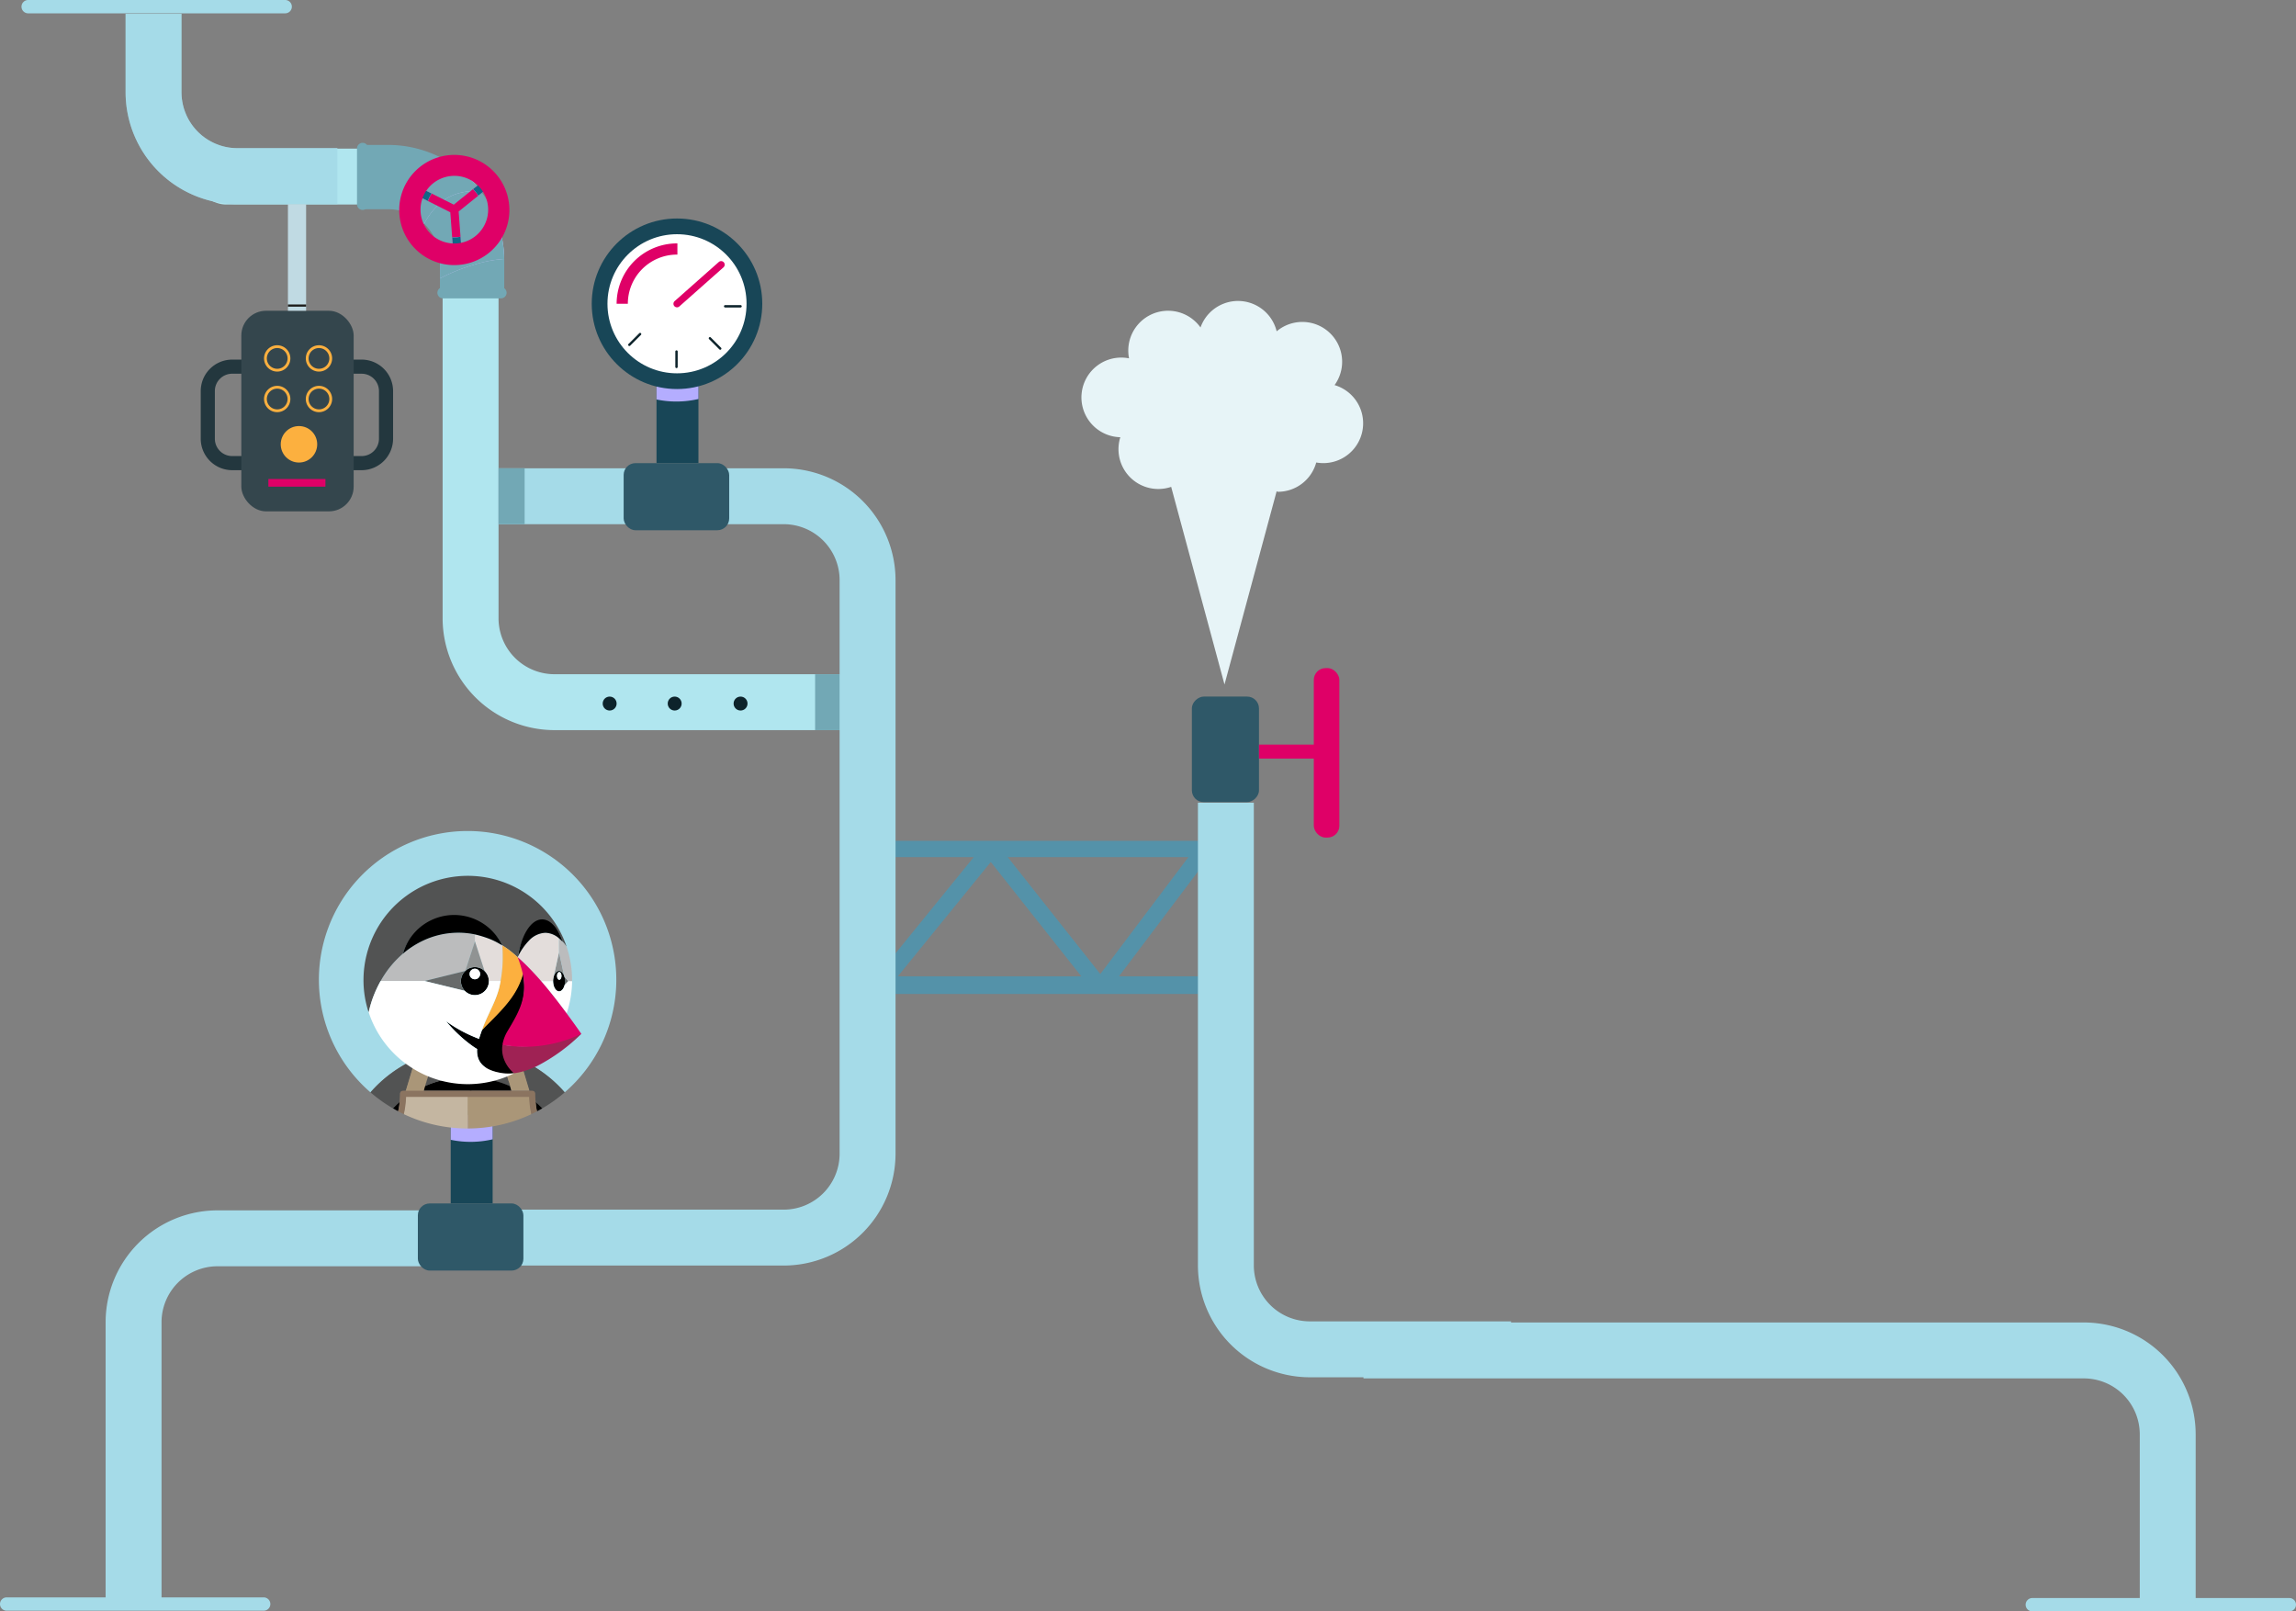 <svg xmlns="http://www.w3.org/2000/svg" width="747.479" height="524.551" viewBox="0 0 747.479 524.551">
  <rect x="0" y="0" width="747.479" height="524.551" fill="#808080" stroke="none"/>
  <g id="Grupo_3705" data-name="Grupo 3705" transform="translate(-12917.182 927.362)">
    <path id="Trazado_24486" data-name="Trazado 24486" d="M1805.584,590.9H1703.646A36.448,36.448,0,0,1,1667.24,554.5V438a18.224,18.224,0,0,0-18.2-18.2h-52.3c-10.037,0-20.074-18.2,0-18.2h52.3A36.449,36.449,0,0,1,1685.443,438V554.5a18.222,18.222,0,0,0,18.2,18.2h101.938Z" transform="translate(11394.041 -1280.583)" fill="#b0e6ef"/>
    <rect id="Rectángulo_3457" data-name="Rectángulo 3457" width="8.319" height="55.16" rx="3.833" transform="translate(13344.9 -709.868)" fill="#df0067"/>
    <path id="Trazado_24527" data-name="Trazado 24527" d="M1792.994,840.576a2.17,2.17,0,0,1-2.17-2.17V754.731a2.17,2.17,0,1,1,4.34,0v83.675A2.17,2.17,0,0,1,1792.994,840.576Z" transform="translate(12164.621 1387.802) rotate(-90)" fill="#a5dbe8"/>
    <path id="Trazado_24487" data-name="Trazado 24487" d="M1792.994,840.576a2.17,2.17,0,0,1-2.17-2.17V754.731a2.17,2.17,0,1,1,4.34,0v83.675A2.17,2.17,0,0,1,1792.994,840.576Z" transform="translate(12171.621 867.802) rotate(-90)" fill="#a5dbe8"/>
    <path id="Trazado_24528" data-name="Trazado 24528" d="M1885.576,935.691a2.171,2.171,0,0,1-2.171-2.17V849.845a2.17,2.17,0,0,1,4.341,0v83.676A2.171,2.171,0,0,1,1885.576,935.691Z" transform="translate(12728.97 1480.594) rotate(-90)" fill="#a5dbe8"/>
    <path id="Trazado_24488" data-name="Trazado 24488" d="M1933.342,698.532l-33.623-42.458-33.956,41.762-4.121-3.351,32.521-40H1863.7v-5.312h105.682l2.121,4.255-33.96,45.053Zm-28.105-44.046,30.135,38.054,28.685-38.054Z" transform="translate(11340.022 -1302.826)" fill="#5492a9"/>
    <rect id="Rectángulo_3443" data-name="Rectángulo 3443" width="106.944" height="5.744" transform="translate(13203.723 -609.538)" fill="#5492a9"/>
    <rect id="Rectángulo_3444" data-name="Rectángulo 3444" width="13.652" height="28.822" transform="translate(13130.912 -805.42)" fill="#184657"/>
    <path id="Trazado_24489" data-name="Trazado 24489" d="M1819.344,775.471H1717.791v-18.2h101.552a18.223,18.223,0,0,0,18.2-18.2V552.331a18.224,18.224,0,0,0-18.2-18.2h-92.938v-18.2h92.938a36.449,36.449,0,0,1,36.406,36.406V739.065A36.448,36.448,0,0,1,1819.344,775.471Z" transform="translate(11352.982 -1290.855)" fill="#a5dbe8"/>
    <path id="Trazado_24490" data-name="Trazado 24490" d="M1783.906,490.524a31.584,31.584,0,0,0,13.652-.158v-7.942h-13.652Z" transform="translate(11347.006 -1287.845)" fill="#b4adff" style="mix-blend-mode: multiply;isolation: isolate"/>
    <rect id="Rectángulo_3445" data-name="Rectángulo 3445" width="34.358" height="21.844" rx="3.846" transform="translate(13120.217 -776.598)" fill="#2f5868"/>
    <circle id="Elipse_970" data-name="Elipse 970" cx="27.76" cy="27.76" r="27.76" transform="translate(13109.826 -856.237)" fill="#184657"/>
    <circle id="Elipse_971" data-name="Elipse 971" cx="22.64" cy="22.64" r="22.64" transform="translate(13114.946 -851.116)" fill="#fff"/>
    <path id="Trazado_24491" data-name="Trazado 24491" d="M1791.126,456.876a1.156,1.156,0,0,1-.768-2.021l14.391-12.751a1.157,1.157,0,0,1,1.534,1.731l-14.391,12.75A1.149,1.149,0,0,1,1791.126,456.876Z" transform="translate(11346.461 -1284.196)" fill="#df0067"/>
    <path id="Trazado_24492" data-name="Trazado 24492" d="M1789.3,439.144c.044,0,.085.006.128.006V435.5c-.043,0-.086,0-.128,0a19.66,19.66,0,0,0-19.66,19.66h3.651A16.009,16.009,0,0,1,1789.3,439.144Z" transform="translate(11348.288 -1283.628)" fill="#df0067"/>
    <path id="Trazado_24493" data-name="Trazado 24493" d="M1791.024,479.534a.386.386,0,0,1-.385-.386v-5.011a.385.385,0,0,1,.771,0v5.011A.386.386,0,0,1,1791.024,479.534Z" transform="translate(11346.401 -1287.066)" fill="#0d232b"/>
    <path id="Trazado_24494" data-name="Trazado 24494" d="M1813.436,458.343h-5.011a.385.385,0,0,1,0-.771h5.011a.385.385,0,0,1,0,.771Z" transform="translate(11344.838 -1285.612)" fill="#0d232b"/>
    <path id="Trazado_24495" data-name="Trazado 24495" d="M1806.33,473.135a.382.382,0,0,1-.272-.113l-3.337-3.337a.386.386,0,1,1,.545-.545l3.337,3.337a.385.385,0,0,1-.273.658Z" transform="translate(11345.326 -1286.641)" fill="#0d232b"/>
    <path id="Trazado_24496" data-name="Trazado 24496" d="M1774.154,471.778a.385.385,0,0,1-.272-.658l3.5-3.5a.385.385,0,0,1,.544.545l-3.5,3.5A.385.385,0,0,1,1774.154,471.778Z" transform="translate(11347.917 -1286.505)" fill="#0d232b"/>
    <rect id="Rectángulo_3446" data-name="Rectángulo 3446" width="34.358" height="21.844" rx="3.846" transform="translate(13327.05 -700.6) rotate(90)" fill="#2f5868"/>
    <rect id="Rectángulo_3458" data-name="Rectángulo 3458" width="18.075" height="4.551" transform="translate(13327.05 -684.975)" fill="#df0067"/>
    <path id="Trazado_24497" data-name="Trazado 24497" d="M1985.254,586.521l18.424-68.262h-36.847Z" transform="translate(11330.573 -1291.064)" fill="#e7f4f7"/>
    <path id="Trazado_24498" data-name="Trazado 24498" d="M2018.309,483.479a12.96,12.96,0,0,0-18.852-17.508,12.953,12.953,0,0,0-24.792-1.254,12.961,12.961,0,0,0-23.266,10.056,12.964,12.964,0,1,0-2.842,25.674,12.964,12.964,0,0,0,21.72,12.865,68.011,68.011,0,0,1,29.565,4.9,12.964,12.964,0,0,0,12.5-9.543,12.962,12.962,0,0,0,5.969-25.189Z" transform="translate(11333.352 -1285.479)" fill="#e7f4f7"/>
    <path id="Trazado_24499" data-name="Trazado 24499" d="M1673.263,513.06h-42.147a10.247,10.247,0,0,1-10.235-10.236V487.3a10.247,10.247,0,0,1,10.235-10.237h42.147A10.248,10.248,0,0,1,1683.5,487.3v15.528A10.248,10.248,0,0,1,1673.263,513.06Zm-42.147-31.405a5.646,5.646,0,0,0-5.639,5.641v15.528a5.646,5.646,0,0,0,5.639,5.64h42.147a5.647,5.647,0,0,0,5.64-5.64V487.3a5.647,5.647,0,0,0-5.64-5.641Z" transform="translate(11361.653 -1287.363)" fill="#23373e"/>
    <rect id="Rectángulo_3447" data-name="Rectángulo 3447" width="36.575" height="65.299" rx="8.052" transform="translate(12995.747 -826.197)" fill="#34464d"/>
    <path id="Trazado_24500" data-name="Trazado 24500" d="M1647.809,480.5a4.285,4.285,0,1,1,4.285-4.285A4.29,4.29,0,0,1,1647.809,480.5Zm0-7.66a3.375,3.375,0,1,0,3.375,3.375A3.379,3.379,0,0,0,1647.809,472.841Z" transform="translate(11359.619 -1286.902)" fill="#fcb03f"/>
    <path id="Trazado_24501" data-name="Trazado 24501" d="M1662.747,480.5a4.285,4.285,0,1,1,4.285-4.285A4.29,4.29,0,0,1,1662.747,480.5Zm0-7.66a3.375,3.375,0,1,0,3.375,3.375A3.379,3.379,0,0,0,1662.747,472.841Z" transform="translate(11358.277 -1286.902)" fill="#fcb03f"/>
    <path id="Trazado_24502" data-name="Trazado 24502" d="M1647.809,495.019a4.285,4.285,0,1,1,4.285-4.285A4.291,4.291,0,0,1,1647.809,495.019Zm0-7.66a3.375,3.375,0,1,0,3.375,3.375A3.379,3.379,0,0,0,1647.809,487.359Z" transform="translate(11359.619 -1288.206)" fill="#fcb03f"/>
    <path id="Trazado_24503" data-name="Trazado 24503" d="M1662.747,495.019a4.285,4.285,0,1,1,4.285-4.285A4.29,4.29,0,0,1,1662.747,495.019Zm0-7.66a3.375,3.375,0,1,0,3.375,3.375A3.379,3.379,0,0,0,1662.747,487.359Z" transform="translate(11358.277 -1288.206)" fill="#fcb03f"/>
    <circle id="Elipse_972" data-name="Elipse 972" cx="5.936" cy="5.936" r="5.936" transform="translate(13008.577 -788.664)" fill="#fcb03f"/>
    <rect id="Rectángulo_3448" data-name="Rectángulo 3448" width="18.575" height="2.489" transform="translate(13004.556 -771.43)" fill="#df0067"/>
    <rect id="Rectángulo_3449" data-name="Rectángulo 3449" width="5.916" height="34.738" transform="translate(13010.922 -860.939)" fill="#c0dae3"/>
    <rect id="Rectángulo_3450" data-name="Rectángulo 3450" width="5.916" height="3.311" transform="translate(13010.922 -831.559)" fill="none"/>
    <rect id="Rectángulo_3451" data-name="Rectángulo 3451" width="5.916" height="1.336" transform="translate(13010.922 -827.538)" fill="none"/>
    <rect id="Rectángulo_3452" data-name="Rectángulo 3452" width="5.916" height="0.71" transform="translate(13010.922 -828.248)" fill="#1d1d1b"/>
    <circle id="Elipse_973" data-name="Elipse 973" cx="2.268" cy="2.268" r="2.268" transform="translate(13113.393 -700.6)" fill="#0d232b"/>
    <circle id="Elipse_974" data-name="Elipse 974" cx="2.268" cy="2.268" r="2.268" transform="translate(13134.56 -700.6)" fill="#0d232b"/>
    <circle id="Elipse_975" data-name="Elipse 975" cx="2.268" cy="2.268" r="2.268" transform="translate(13156.008 -700.6)" fill="#0d232b"/>
    <path id="Trazado_24525" data-name="Trazado 24525" d="M1921.812,886.643h65.531v-18.2h-65.531a18.224,18.224,0,0,1-18.2-18.2V699.592h-18.2V850.237A36.448,36.448,0,0,0,1921.812,886.643Z" transform="translate(11421.764 -1365.659)" fill="#a5dbe8"/>
    <path id="Trazado_24526" data-name="Trazado 24526" d="M36.406,0H91.938V18.2H36.406a18.224,18.224,0,0,0-18.2,18.2V270.929H0V36.406A36.448,36.448,0,0,1,36.406,0Z" transform="translate(13632 -496.856) rotate(90)" fill="#a5dbe8"/>
    <path id="Trazado_24504" data-name="Trazado 24504" d="M36.406,0h75.531V18.2H36.406a18.224,18.224,0,0,0-18.2,18.2v92.522H0V36.406A36.448,36.448,0,0,1,36.406,0Z" transform="translate(12951.566 -533.351)" fill="#a5dbe8"/>
    <path id="Trazado_24505" data-name="Trazado 24505" d="M1687.169,400.28a37.815,37.815,0,0,1,37.772,37.772v10.125h-20.934V438.052a16.857,16.857,0,0,0-16.838-16.838h-7.888V400.28Z" transform="translate(11356.405 -1280.465)" fill="#72a8b5"/>
    <path id="Trazado_24506" data-name="Trazado 24506" d="M1718.625,415.955c-5.156-.166-9.236.855-12.619,3.442a24.552,24.552,0,0,0-5.807,7.235,16.851,16.851,0,0,0-5.848-3.671l5.966-12.438,10.011-2.6A38.08,38.08,0,0,1,1718.625,415.955Z" transform="translate(11355.052 -1281.152)" fill="#cbc7ff"/>
    <path id="Trazado_24507" data-name="Trazado 24507" d="M1715.478,437.236l10.431-6.772a37.653,37.653,0,0,1,1.423,9.667,41.511,41.511,0,0,0-7.076,1.088,62.373,62.373,0,0,0-13.842,5.233v-5.688a16.8,16.8,0,0,0-.333-3.323Z" transform="translate(11353.998 -1283.177)" fill="#cbc7ff"/>
    <path id="Trazado_24508" data-name="Trazado 24508" d="M1718.625,415.955c-5.156-.166-9.236.855-12.619,3.442a24.552,24.552,0,0,0-5.807,7.235,16.851,16.851,0,0,0-5.848-3.671l5.966-12.438,10.011-2.6A38.08,38.08,0,0,1,1718.625,415.955Z" transform="translate(11355.052 -1281.152)" fill="#72a8b5"/>
    <path id="Trazado_24509" data-name="Trazado 24509" d="M1715.478,437.236l10.431-6.772a37.653,37.653,0,0,1,1.423,9.667,41.511,41.511,0,0,0-7.076,1.088,62.373,62.373,0,0,0-13.842,5.233v-5.688a16.8,16.8,0,0,0-.333-3.323Z" transform="translate(11353.998 -1283.177)" fill="#72a8b5"/>
    <path id="Trazado_24510" data-name="Trazado 24510" d="M1726.237,454.8h-18.885a1.82,1.82,0,1,1,0-3.641h18.885a1.82,1.82,0,1,1,0,3.641Z" transform="translate(11354.047 -1285.036)" fill="#72a8b5"/>
    <path id="Trazado_24511" data-name="Trazado 24511" d="M1678.6,421.374a1.821,1.821,0,0,1-1.82-1.82v-18.2a1.82,1.82,0,1,1,3.641,0v18.2A1.82,1.82,0,0,1,1678.6,421.374Z" transform="translate(11356.63 -1280.397)" fill="#72a8b5"/>
    <path id="Trazado_24512" data-name="Trazado 24512" d="M1696.493,417.04l1.228-2.439,12.329,6.212,10.45-8.408,1.712,2.128-10.576,8.51.937,12.466-2.723.2-.932-12.412Z" transform="translate(11354.859 -1281.554)" fill="#df0067"/>
    <path id="Trazado_24513" data-name="Trazado 24513" d="M1697.722,414.818l5.14,2.59a9.114,9.114,0,0,0-1.114,2.091h0c-.043.116-.072.232-.11.349l-5.145-2.593Z" transform="translate(11354.859 -1281.771)" fill="#cbc7ff"/>
    <path id="Trazado_24514" data-name="Trazado 24514" d="M1718.278,415.767l4.179-3.362,1.712,2.128-4.177,3.361A9.086,9.086,0,0,0,1718.278,415.767Z" transform="translate(11352.902 -1281.554)" fill="#cbc7ff"/>
    <path id="Trazado_24515" data-name="Trazado 24515" d="M1710.816,433.3a8.9,8.9,0,0,0,2.722-.2l.321,4.272-2.723.2Z" transform="translate(11353.572 -1283.413)" fill="#cbc7ff"/>
    <path id="Trazado_24516" data-name="Trazado 24516" d="M1697.722,414.818l5.14,2.59a9.114,9.114,0,0,0-1.114,2.091h0c-.043.116-.072.232-.11.349l-5.145-2.593Z" transform="translate(11354.859 -1281.771)" fill="#106686" style="mix-blend-mode: multiply;isolation: isolate"/>
    <path id="Trazado_24517" data-name="Trazado 24517" d="M1718.278,415.767l4.179-3.362,1.712,2.128-4.177,3.361A9.086,9.086,0,0,0,1718.278,415.767Z" transform="translate(11352.902 -1281.554)" fill="#106686" style="mix-blend-mode: multiply;isolation: isolate"/>
    <path id="Trazado_24518" data-name="Trazado 24518" d="M1710.816,433.3a8.9,8.9,0,0,0,2.722-.2l.321,4.272-2.723.2Z" transform="translate(11353.572 -1283.413)" fill="#106686" style="mix-blend-mode: multiply;isolation: isolate"/>
    <path id="Trazado_24519" data-name="Trazado 24519" d="M1703.511,438.56a17.935,17.935,0,1,1,6.291,1.138A17.941,17.941,0,0,1,1703.511,438.56Zm1.7-26.909a10.912,10.912,0,0,0-5.719,6.162h0a11.01,11.01,0,1,0,5.719-6.162Z" transform="translate(11355.287 -1280.761)" fill="#df0067"/>
    <g id="Grupo_3703" data-name="Grupo 3703" transform="translate(12073.423 -669.351) rotate(-90)">
      <path id="Trazado_21250" data-name="Trazado 21250" d="M36.406,0H61.938V18.2H36.406a18.224,18.224,0,0,0-18.2,18.2V68.929H0V36.406A36.448,36.448,0,0,1,36.406,0Z" transform="translate(191.567 884.649)" fill="#a5dbe8"/>
      <path id="Trazado_21251" data-name="Trazado 21251" d="M36.406,0H61.938V18.2H36.406a18.224,18.224,0,0,0-18.2,18.2V68.929H0V36.406A36.448,36.448,0,0,1,36.406,0Z" transform="translate(191.567 884.649)" fill="#a5dbe8" opacity="0.23" style="mix-blend-mode: overlay;isolation: isolate"/>
      <path id="Trazado_21254" data-name="Trazado 21254" d="M36.406,0H61.938V18.2H36.406a18.224,18.224,0,0,0-18.2,18.2V68.929H0V36.406A36.448,36.448,0,0,1,36.406,0Z" transform="translate(191.567 884.649)" fill="#a5dbe8" opacity="0.23" style="mix-blend-mode: overlay;isolation: isolate"/>
    </g>
    <rect id="Rectángulo_3453" data-name="Rectángulo 3453" width="13.652" height="28.822" transform="translate(13063.912 -564.42)" fill="#184657"/>
    <path id="Trazado_24520" data-name="Trazado 24520" d="M1783.906,490.524a31.584,31.584,0,0,0,13.652-.158v-7.942h-13.652Z" transform="translate(11280.006 -1046.845)" fill="#b4adff" style="mix-blend-mode: multiply;isolation: isolate"/>
    <rect id="Rectángulo_3454" data-name="Rectángulo 3454" width="34.358" height="21.844" rx="3.846" transform="translate(13053.218 -535.598)" fill="#2f5868"/>
    <path id="Trazado_24521" data-name="Trazado 24521" d="M1791.024,479.534a.386.386,0,0,1-.385-.386v-5.011a.385.385,0,0,1,.771,0v5.011A.386.386,0,0,1,1791.024,479.534Z" transform="translate(11279.401 -1046.066)" fill="#0d232b"/>
    <path id="Trazado_24522" data-name="Trazado 24522" d="M1813.436,458.343h-5.011a.385.385,0,0,1,0-.771h5.011a.385.385,0,0,1,0,.771Z" transform="translate(11277.838 -1044.612)" fill="#0d232b"/>
    <path id="Trazado_24523" data-name="Trazado 24523" d="M1806.33,473.135a.382.382,0,0,1-.272-.113l-3.337-3.337a.386.386,0,1,1,.545-.545l3.337,3.337a.385.385,0,0,1-.273.658Z" transform="translate(11278.326 -1045.641)" fill="#0d232b"/>
    <path id="Trazado_24524" data-name="Trazado 24524" d="M1774.154,471.778a.385.385,0,0,1-.272-.658l3.5-3.5a.385.385,0,0,1,.544.545l-3.5,3.5A.385.385,0,0,1,1774.154,471.778Z" transform="translate(11280.917 -1045.505)" fill="#0d232b"/>
    <rect id="Rectángulo_3455" data-name="Rectángulo 3455" width="8.495" height="18.203" transform="translate(13079.487 -774.93)" fill="#72a8b5"/>
    <rect id="Rectángulo_3456" data-name="Rectángulo 3456" width="7.978" height="18.203" transform="translate(13182.548 -707.881)" fill="#72a8b5"/>
    <g id="Grupo_3704" data-name="Grupo 3704" transform="translate(13021 -656.826)">
      <path id="Trazado_24268" data-name="Trazado 24268" d="M31.385,74.29c.773-.344,1.556-.661,2.347-.958.893-.335,1.792-.651,2.7-.926,1.135-.342,2.28-.651,3.44-.9a42.665,42.665,0,0,1,4.741-.733q-1.341,4.217-2.953,8.385c.046.538.07,1.079.085,1.622a34.332,34.332,0,0,1,13.33,0c.014-.543.039-1.084.085-1.622q-1.607-4.167-2.953-8.385a42.665,42.665,0,0,1,4.741.733c1.16.246,2.3.556,3.439.9.912.275,1.812.59,2.7.926.791.3,1.575.614,2.348.958A42.008,42.008,0,0,1,80.03,85.059a48.413,48.413,0,1,0-63.234,0A42.012,42.012,0,0,1,31.385,74.29" fill="#a5dbe8"/>
      <path id="Trazado_24269" data-name="Trazado 24269" d="M173.023,196.417l3.005,10.334.853.04c.553,0,.943.146.943.7,0,.92.048,1.954.136,2.856.749.636,1.661,1.353,2.352,2.05a48.527,48.527,0,0,0,7.3-5.21,42.008,42.008,0,0,0-14.588-10.769" transform="translate(-107.581 -122.127)" fill="#525353"/>
      <path id="Trazado_24270" data-name="Trazado 24270" d="M145.394,190.537l3.529-.855c-.893-.336-1.792-.651-2.7-.926-1.135-.342-2.28-.651-3.439-.9a42.661,42.661,0,0,0-4.741-.733q1.341,4.217,2.953,8.385c-.046.538-.07,1.079-.085,1.622a34.7,34.7,0,0,1,7.232,2.356l-2.745-8.951" transform="translate(-85.828 -116.35)" fill="#525353"/>
      <path id="Trazado_24271" data-name="Trazado 24271" d="M63.707,234.784c.562.328,1.13.647,1.707.952.2-.97.525-2.314.623-3.313-.749.636-1.638,1.663-2.33,2.36" transform="translate(-39.611 -144.515)"/>
      <path id="Trazado_24272" data-name="Trazado 24272" d="M118.35,214.776a33.973,33.973,0,0,0-7.173-2.266,34.332,34.332,0,0,0-13.33,0,35.777,35.777,0,0,0-7.381,2.246l-.242,1.506H118.8l-.45-1.485" transform="translate(-56.099 -131.726)"/>
      <path id="Trazado_24273" data-name="Trazado 24273" d="M53.948,210.322a25.843,25.843,0,0,0,.152-2.627.868.868,0,0,1,.933-.907l.907-.032L59,196.416a42.012,42.012,0,0,0-14.589,10.769,48.53,48.53,0,0,0,7.3,5.21q1.037-1.045,2.16-2" transform="translate(-27.611 -122.126)" fill="#525353"/>
      <path id="Trazado_24274" data-name="Trazado 24274" d="M186.721,235.1A4.84,4.84,0,0,0,187,236.29c.577-.305,1.144-.625,1.707-.952-.691-.7-1.434-1.387-2.183-2.023l.2,1.789" transform="translate(-115.974 -145.069)"/>
      <path id="Trazado_24275" data-name="Trazado 24275" d="M160.172,203.6l.45,1.485h5.845l-3.1-10.244c-.773-.344-1.557-.661-2.348-.958l-3.529.855,2.686,8.862" transform="translate(-97.92 -120.552)" fill="#aa9678"/>
      <path id="Trazado_24276" data-name="Trazado 24276" d="M75.039,228.864l.092-.065h-.088c0,.022,0,.043,0,.065" transform="translate(-46.657 -142.261)" fill="#c4b6a1"/>
      <path id="Trazado_24277" data-name="Trazado 24277" d="M180.805,228.8h-.088l.092.065c0-.022,0-.044,0-.065" transform="translate(-112.365 -142.261)" fill="#aa9678"/>
      <path id="Trazado_24278" data-name="Trazado 24278" d="M147.858,228.4l-19.968.023.042,10.415a48.211,48.211,0,0,0,20.762-4.671,30.594,30.594,0,0,1-.519-5.641c-.03-.022-.317-.125-.317-.125" transform="translate(-79.519 -142.015)" fill="#aa9678"/>
      <path id="Trazado_24279" data-name="Trazado 24279" d="M93.837,228.557s-20.078-.025-20.109,0c-.067,1.892-.457,4.137-.621,5.7a48.211,48.211,0,0,0,20.762,4.672l.011-10.338-.043-.034" transform="translate(-45.456 -142.103)" fill="#c4b6a1"/>
      <path id="Trazado_24280" data-name="Trazado 24280" d="M128,226.15h0v1h0Z" transform="translate(-79.587 -140.614)" fill="#786453"/>
      <path id="Trazado_24281" data-name="Trazado 24281" d="M163.9,204.328c-.146-.168-.3-.348-.453-.552.157.2.307.384.453.552" transform="translate(-101.63 -126.702)" fill="#525353"/>
      <path id="Trazado_24282" data-name="Trazado 24282" d="M165.763,206.342l.01.031-.01-.031a9.388,9.388,0,0,1-1.114-1.106,9.388,9.388,0,0,0,1.114,1.106" transform="translate(-102.374 -127.61)" fill="#aa9678"/>
      <path id="Trazado_24283" data-name="Trazado 24283" d="M206.706,92.348v0" transform="translate(-128.524 -57.419)" fill="#fff"/>
      <path id="Trazado_24284" data-name="Trazado 24284" d="M211.857,129.177v0" transform="translate(-131.727 -80.31)" fill="#fff"/>
      <path id="Trazado_24285" data-name="Trazado 24285" d="M211.857,129.141v0" transform="translate(-131.727 -80.288)" fill="#bbbcbd"/>
      <path id="Trazado_24286" data-name="Trazado 24286" d="M211.531,126.2c0,.013.005.024.007.037s0,.015,0,.023v0a5.642,5.642,0,0,1,.036.573c0,.036.007.07.007.105v.028c0,.039-.007.075-.007.113,0,.191-.013.38-.035.562v0c0,.009,0,.018-.005.028s-.006.028-.008.042a5.2,5.2,0,0,1-.109.573v0h0l.007-.008,0-.009h0l1.267-1.326-1.277-1.337v0a5.132,5.132,0,0,1,.111.585" transform="translate(-131.455 -78.105)" fill="#676a6a"/>
      <path id="Trazado_24287" data-name="Trazado 24287" d="M205.4,124.436c0-.025.01-.047.013-.073.022-.182.031-.371.035-.562,0-.043.007-.084.007-.127s-.006-.078-.007-.118a5.643,5.643,0,0,0-.036-.573c0-.022-.009-.041-.011-.063a5.14,5.14,0,0,0-.111-.585c-.017-.065-.04-.123-.059-.186a3.743,3.743,0,0,0-.456-.992q-.037-.056-.076-.108c-.051-.068-.1-.135-.156-.195a1.968,1.968,0,0,0-.25-.233c-.033-.025-.068-.043-.1-.065a1.424,1.424,0,0,0-.233-.124c-.034-.014-.068-.027-.1-.038a1.037,1.037,0,0,0-.694,0c-.035.011-.069.025-.1.039a1.41,1.41,0,0,0-.233.124c-.033.022-.069.039-.1.065a2,2,0,0,0-.251.233c-.054.06-.105.126-.155.194-.026.036-.052.071-.077.109a3.731,3.731,0,0,0-.456.992c0,.015-.01.03-.014.045a5.1,5.1,0,0,0-.123.545c-.01.057-.023.113-.031.172a5.226,5.226,0,0,0-.05.654c0,.031-.005.061-.005.092h.008c0,1.844.873,3.339,1.949,3.339a1.211,1.211,0,0,0,.533-.131c.027-.014.054-.028.081-.043a1.576,1.576,0,0,0,.206-.138c.037-.03.071-.065.106-.1a2.228,2.228,0,0,0,.245-.272c.054-.071.107-.141.156-.221.031-.05.06-.1.089-.158a3.5,3.5,0,0,0,.152-.317c.017-.04.035-.079.051-.12a4.437,4.437,0,0,0,.155-.489,5.2,5.2,0,0,0,.109-.573Zm-1.823-1.206c-.4,0-.731-.561-.731-1.252s.327-1.252.731-1.252.73.561.73,1.252-.327,1.252-.73,1.252Z" transform="translate(-125.323 -74.822)"/>
      <path id="Trazado_24288" data-name="Trazado 24288" d="M205.69,121.367c-.4,0-.731.561-.731,1.252s.327,1.252.731,1.252.73-.561.73-1.252-.327-1.252-.73-1.252" transform="translate(-127.438 -75.463)" fill="#fff"/>
      <path id="Trazado_24289" data-name="Trazado 24289" d="M202.147,112.153h0a3.732,3.732,0,0,1,.456-.992c.025-.038.05-.073.077-.109.05-.068.1-.134.155-.194a1.97,1.97,0,0,1,.251-.233c.033-.025.068-.043.1-.065a1.394,1.394,0,0,1,.233-.124c.034-.014.068-.028.1-.039a1.036,1.036,0,0,1,.694,0c.035.011.069.025.1.038a1.422,1.422,0,0,1,.233.124c.034.022.069.04.1.065a1.964,1.964,0,0,1,.25.233c.054.06.105.126.156.195.026.035.051.07.076.108a3.745,3.745,0,0,1,.456.992h0l-1.724-7.9-1.724,7.9h0" transform="translate(-125.69 -64.824)" fill="#909393"/>
      <path id="Trazado_24290" data-name="Trazado 24290" d="M131.308,121.578a4.691,4.691,0,0,0-.03-.47V121.1c-.018-.152-.043-.3-.076-.449a.1.1,0,0,1,0-.011q-.049-.218-.118-.429l0-.009a4.318,4.318,0,0,0-.16-.412l0-.008c-.06-.134-.127-.266-.2-.393a4.59,4.59,0,0,0-2.237-1.968l-.013,0a4.524,4.524,0,0,0-.816-.246l-.021,0a4.481,4.481,0,0,0-1.735,0l-.03,0a4.536,4.536,0,0,0-.8.239l-.02.008a4.519,4.519,0,0,0-.742.385h0a4.647,4.647,0,0,0-.66.516l0,.016-.017,0a4.623,4.623,0,0,0-.828,1.057l-.008.014c-.068.12-.13.245-.186.372-.006.014-.014.026-.019.04-.052.118-.1.239-.138.362-.008.024-.019.047-.026.071-.036.115-.066.232-.094.35-.007.034-.018.067-.025.1-.024.116-.041.236-.056.355,0,.037-.012.072-.016.109a4.592,4.592,0,0,0-.025.476,4.539,4.539,0,0,0,.087.881.16.16,0,0,0,0,.018,4.5,4.5,0,0,0,.249.822.089.089,0,0,0,0,.011,4.6,4.6,0,0,0,1.989,2.244l.006,0c.123.069.249.131.378.188l.032.015c.12.052.243.1.368.139l.063.023c.115.037.234.066.353.093.032.008.063.018.1.025.115.024.234.04.354.056.036,0,.071.012.108.016a4.557,4.557,0,0,0,2.249-.334,4.5,4.5,0,0,0,.775-.42,4.554,4.554,0,0,0,2.011-3.782c0-.011,0-.021,0-.031s0-.023,0-.034Zm-4.558-.534a1.714,1.714,0,1,1,1.713-1.714,1.714,1.714,0,0,1-1.713,1.714Z" transform="translate(-75.974 -72.798)"/>
      <path id="Trazado_24291" data-name="Trazado 24291" d="M131.432,118.494a1.714,1.714,0,1,0,1.713,1.713,1.713,1.713,0,0,0-1.713-1.713" transform="translate(-80.656 -73.676)" fill="#fff"/>
      <path id="Trazado_24292" data-name="Trazado 24292" d="M80.7,99.926h0l.017,0,0-.015L83.864,90.3V88.05c0-.017,0-.025,0-.025a26.773,26.773,0,0,0-5.39-.556c-.615,0-1.224.026-1.83.067l-.265.018a26.99,26.99,0,0,0-9.134,2.374A29.2,29.2,0,0,0,60.429,94.3h0l0,0c-.553.47-1.083.966-1.6,1.474-.1.095-.2.188-.291.284q-.731.736-1.413,1.52c-.1.114-.2.23-.294.345-.457.54-.9,1.09-1.325,1.658-.035.048-.068.1-.1.145-.4.548-.786,1.11-1.156,1.682-.072.112-.146.222-.217.334-.3.474-.577.961-.853,1.449H67.485L80.7,99.926" transform="translate(-33.062 -54.386)" fill="#bbbcbd"/>
      <path id="Trazado_24293" data-name="Trazado 24293" d="M143.234,99.759q.044-.562.072-1.124.039-.761.054-1.524c.008-.394.006-.789,0-1.184,0-.114,0-.228,0-.342-.011-1.017-.05-2.034-.112-3.053l-.009-.006,0-.007-.032-.019-.045-.026c-.187-.107-.646-.37-1.058-.6l-.026-.015-.3-.168-.005,0-.205-.115-.04-.023-.149-.081q-.987-.512-2.012-.945a35.676,35.676,0,0,0-5.055-1.581v2.274l3.114,9.623,0,.008a4.59,4.59,0,0,1,.82,1.047h0c.073.127.139.258.2.393l0,.008a4.318,4.318,0,0,1,.16.412l0,.009q.069.21.118.429a.1.1,0,0,0,0,.011c.033.147.058.3.076.449v.006a4.7,4.7,0,0,1,.03.47l.012.026h3.813a41.643,41.643,0,0,0,.551-4.229c0-.039.007-.078.01-.117" transform="translate(-83.514 -55.3)" fill="#e3dddb"/>
      <path id="Trazado_24294" data-name="Trazado 24294" d="M171.068,108.55l-.007.013.007-.013" transform="translate(-106.361 -67.493)" fill="#fcb03f"/>
      <path id="Trazado_24295" data-name="Trazado 24295" d="M126.01,104.559h0a4.645,4.645,0,0,1,.66-.516h0a4.518,4.518,0,0,1,.742-.385l.02-.008a4.534,4.534,0,0,1,.8-.239l.03,0a4.482,4.482,0,0,1,1.735,0l.021,0a4.524,4.524,0,0,1,.816.246l.013,0a4.594,4.594,0,0,1,1.417.921l0-.008-3.114-9.623-3.142,9.608" transform="translate(-78.35 -59.038)" fill="#909393"/>
      <path id="Trazado_24296" data-name="Trazado 24296" d="M103.1,125.431a4.494,4.494,0,0,1-.249-.822.162.162,0,0,1,0-.018,4.539,4.539,0,0,1-.087-.881,4.586,4.586,0,0,1,.025-.476c0-.037.012-.072.016-.109.016-.12.032-.239.056-.355.007-.034.018-.066.025-.1.028-.118.057-.235.094-.35.008-.024.018-.047.026-.071.042-.123.086-.244.138-.362.006-.014.013-.026.019-.04.057-.127.118-.252.186-.372l.008-.014a4.623,4.623,0,0,1,.828-1.057l-13.216,3.265h-.025l13.09,3.195a4.578,4.578,0,0,1-.929-1.422.09.09,0,0,1,0-.011" transform="translate(-56.547 -74.864)" fill="#676a6a"/>
      <path id="Trazado_24297" data-name="Trazado 24297" d="M182.669,102.529c.008-.059.021-.114.031-.172a5.1,5.1,0,0,1,.123-.545c.006-.02.008-.042.014-.061l1.724-7.9v-4.5a7.037,7.037,0,0,0-4.488-1.8,7.761,7.761,0,0,0-5.22,2.45,19.569,19.569,0,0,0-3.631,5.226c-.044.087-.088.17-.131.257q.437.379.865.769c.645.59,1.275,1.195,1.9,1.808.29.286.574.578.859.869.3.308.606.616.9.929q.575.6,1.139,1.219.238.259.473.52c.454.5.9,1.006,1.348,1.517h0c.075.078.127.134.147.157h3.889c0-.031.006-.06.007-.092a5.221,5.221,0,0,1,.05-.654" transform="translate(-106.38 -54.438)" fill="#e3dddb"/>
      <path id="Trazado_24298" data-name="Trazado 24298" d="M171.072,108.563l0-.012-.007.013.017.017-.006-.018" transform="translate(-106.361 -67.494)" fill="#e3dddb"/>
      <path id="Trazado_24299" data-name="Trazado 24299" d="M41.638,77.644l.035-.087c.25-.655.525-1.3.812-1.941.081-.178.163-.355.247-.532.236-.5.486-1,.744-1.489.105-.2.208-.4.317-.6.06-.109.128-.214.189-.323.276-.488.554-.975.853-1.449.071-.113.145-.223.217-.334.37-.572.753-1.134,1.156-1.682.035-.048.068-.1.1-.145.422-.568.867-1.118,1.325-1.658.1-.115.194-.231.293-.345q.683-.783,1.413-1.52c.1-.1.194-.19.291-.284.517-.508,1.047-1,1.6-1.474l0,0c2.175-7.286,9.2-11.764,17.074-11.764a17.4,17.4,0,0,1,9.023,2.566,14.738,14.738,0,0,1,6.127,6.245l.022.044c.037.073.079.144.115.218l0,.007.009.006a29.2,29.2,0,0,1,3.51,2.551q.557.47,1.094.966c.118.108.239.211.356.321l.007-.013,0-.009c.04-.082.079-.166.12-.247,1.11-7,4.636-10.823,8.279-10.823,2.747,0,4.743,1.638,6.251,6.046l.016.047,0,.005a16.469,16.469,0,0,1,1.243,1.531h0l.024.031h0c.022.064.04.13.061.194h0l-.057-.23A33.96,33.96,0,0,0,38.391,72.345a33.581,33.581,0,0,0,1.688,10.568c0-.006,0-.012,0-.019q.323-1.5.775-2.974.352-1.148.78-2.275" transform="translate(-23.87 -23.87)" fill="#525353"/>
      <path id="Trazado_24300" data-name="Trazado 24300" d="M200.067,129.065l-1.184,1.325h0l0,.009a4.39,4.39,0,0,1-.161.494c-.016.041-.034.08-.051.12a3.445,3.445,0,0,1-.152.317c-.029.054-.058.108-.089.158-.049.079-.1.15-.156.221a2.226,2.226,0,0,1-.245.272c-.035.033-.069.069-.106.1a1.577,1.577,0,0,1-.206.138l-.081.043a1.21,1.21,0,0,1-.533.131c-1.076,0-1.949-1.495-1.949-3.339h-3.91l0,0q1.089,1.257,2.143,2.545l.025.031q1.026,1.253,2.025,2.526l.1.124q.949,1.21,1.878,2.432l.181.236q.983,1.294,1.95,2.593l.014.018a33.887,33.887,0,0,0,1.781-10.509l-1.1-.042-.171.055" transform="translate(-118.908 -80.215)" fill="#fff"/>
      <path id="Trazado_24301" data-name="Trazado 24301" d="M88.3,78.079l.265-.018c.606-.041,1.216-.067,1.83-.067a26.774,26.774,0,0,1,5.39.556h0a35.678,35.678,0,0,1,5.055,1.581q1.024.432,2.012.945l.149.081.04.023.205.115.005,0,.3.168.026.015c.418.237.881.5,1.058.6l.045.026.032.019c-.036-.074-.078-.144-.115-.218l-.022-.043a17.677,17.677,0,0,0-6.5-7.072A17.315,17.315,0,0,0,72.355,84.82a29.2,29.2,0,0,1,6.816-4.367A26.99,26.99,0,0,1,88.3,78.079" transform="translate(-44.988 -44.911)"/>
      <path id="Trazado_24302" data-name="Trazado 24302" d="M209.172,95.059h0l-.024-.031h0A16.468,16.468,0,0,0,207.9,93.5l0,0,0,0-.011-.013c-.194-.21-.388-.41-.587-.6-.075-.072-.152-.134-.227-.2-.124-.113-.248-.23-.374-.334v4.5l1.724,7.9h0c.019.061.042.119.058.182l1.194,1.339.012-.013h1.25c0-.116.009-.23.009-.346v0a33.887,33.887,0,0,0-1.721-10.656h0c-.021-.064-.039-.13-.061-.194" transform="translate(-128.524 -57.419)" fill="#bbbcbd"/>
      <path id="Trazado_24303" data-name="Trazado 24303" d="M175.05,82.83a7.761,7.761,0,0,1,5.22-2.45,7.037,7.037,0,0,1,4.488,1.8v.014c.126.1.25.22.374.334.075.068.152.131.227.2.2.19.393.39.587.6l.011.013,0,0h0l-.016-.048c-1.508-4.409-3.941-7.273-6.687-7.273-3.644,0-6.734,5.046-7.844,12.049l.012-.01a19.569,19.569,0,0,1,3.631-5.226" transform="translate(-106.576 -47.265)"/>
      <path id="Trazado_24304" data-name="Trazado 24304" d="M131.621,153.989a9.382,9.382,0,0,1-1.114-1.106c-.146-.168-.3-.348-.453-.552-.118-.153-.237-.317-.356-.491q-.119-.174-.236-.36a11.427,11.427,0,0,1-.631-1.274,7.37,7.37,0,0,1-.378-1.348,9.518,9.518,0,0,1-.241-1.083,9.315,9.315,0,0,1-.115-1.788,9.712,9.712,0,0,1,.1-1.067,10.47,10.47,0,0,1,.211-1.074,12.887,12.887,0,0,1,1.49-3.5l.188-.423c.242-.4.3-.385.526-.774,3.239-5.467,4.987-9.6,4.132-15.965-.061-.454-.228-1.472-.319-1.95-.048.331-.231,1.384-.236,1.407a3.472,3.472,0,0,1-.154.4c-1.407,4.164-3.622,7.228-6.809,10.686-.432.469-.884.944-1.347,1.424-.779.808-1.6,1.632-2.46,2.493l-1.054,1.046c-.329.325-.738,1.021-1.225,1.533-.3.843-.643,1.794-.933,2.794-.13-.05-.255-.094-.388-.145a45.315,45.315,0,0,1-10.336-5.594,45.32,45.32,0,0,0,8.562,8.051,17.423,17.423,0,0,0,1.535.994c-.222,3.508,1.326,6.877,8.312,7.881a14.183,14.183,0,0,0,3.609.025c-.012-.036.068-.036.062-.056s.065-.074.065-.074" transform="translate(-68.072 -75.379)"/>
      <path id="Trazado_24305" data-name="Trazado 24305" d="M157.884,177.959a43.194,43.194,0,0,0,24.91-3.625c.23-.107.483.176.712.063a59.214,59.214,0,0,1-14.291,10.413c-.227.11-.452.227-.681.331-.752.343-1.516.643-2.283.919a21.393,21.393,0,0,1-4.544,1.141c-.07.009-.139.022-.209.03l-.028-.086-.01-.031a9.387,9.387,0,0,1-1.114-1.106c-.146-.168-.3-.348-.453-.552-.118-.153-.237-.317-.356-.491q-.119-.174-.237-.36a10.829,10.829,0,0,1-.671-1.232,9.944,9.944,0,0,1-.54-1.451,9.358,9.358,0,0,1-.356-2.871,9.719,9.719,0,0,1,.1-1.067l.052-.023" transform="translate(-98.072 -108.381)" fill="#9f2254"/>
      <path id="Trazado_24306" data-name="Trazado 24306" d="M142.6,123.723c.865-.86,1.682-1.685,2.461-2.493.463-.48.915-.955,1.347-1.424,3.187-3.459,5.526-6.7,6.933-10.86.033-.1.066-.229.1-.375.005-.023.01-.044.015-.068.033-.155.065-.328.1-.523.013-.134.434-.405.446-.531a16.537,16.537,0,0,0-2.054-5.175l.006.018-.017-.017c-.116-.11-.238-.213-.356-.321q-.537-.5-1.094-.966a29.237,29.237,0,0,0-3.51-2.551c.062,1.019.1,2.037.112,3.053,0,.114,0,.228,0,.342,0,.394,0,.789,0,1.184q-.015.762-.054,1.524-.029.563-.072,1.124c0,.039-.008.078-.01.117a41.63,41.63,0,0,1-.551,4.229l-.448,2.118c-.935,3.792-2.835,7.232-4.4,10.783-.414.942-.807,1.894-1.152,2.864l-.1.274c.488-.512.92-.956,1.248-1.281q.537-.532,1.054-1.046" transform="translate(-87.233 -61.205)" fill="#fcb03f"/>
      <path id="Trazado_24307" data-name="Trazado 24307" d="M90.324,199.263a31.124,31.124,0,0,1,6.876-2.129c-.014-.543-.039-1.084-.085-1.622q1.606-4.167,2.953-8.385a42.662,42.662,0,0,0-4.741.733c-1.16.246-2.3.556-3.44.9-.912.275-1.812.59-2.7.926l3.529.855-2.84,8.913.45-.188" transform="translate(-55.452 -116.35)" fill="#525353"/>
      <path id="Trazado_24308" data-name="Trazado 24308" d="M176.745,123.977q-.93-1.221-1.878-2.432l-.1-.124q-1-1.273-2.025-2.526l-.025-.031q-1.056-1.287-2.143-2.545c-.046-.053-.092-.107-.138-.16-.444-.511-.895-1.015-1.348-1.517q-.235-.26-.473-.52-.564-.616-1.139-1.219c-.3-.313-.6-.621-.9-.929-.285-.291-.57-.583-.859-.869-.623-.613-1.253-1.219-1.9-1.808q-.428-.391-.865-.77l0,.009a38.806,38.806,0,0,1,1.664,5.387q.137.718.228,1.4c.855,6.364-1.185,10.52-4.423,15.987q-.349.588-.714,1.2a12.911,12.911,0,0,0-1.49,3.5A10.568,10.568,0,0,0,158,137.08a42.687,42.687,0,0,0,25.675-3.586s-1.916-2.817-4.8-6.689q-.967-1.3-1.95-2.593c-.06-.079-.121-.158-.181-.236" transform="translate(-98.241 -67.479)" fill="#df0067"/>
      <path id="Trazado_24309" data-name="Trazado 24309" d="M80.505,205.245l3.177-10.506-3.529-.855c-.79.3-1.574.613-2.347.958l-3.146,10.4,3.513.055,2.333-.055" transform="translate(-46.422 -120.552)" fill="#aa9678"/>
      <path id="Trazado_24310" data-name="Trazado 24310" d="M62.97,160.379c.31.119.626.227.94.337a33.93,33.93,0,0,0,23.9-.549c.207-.083.41-.175.615-.262q.5-.213.991-.439c.293-.136.585-.271.874-.415-.07.009-.139.022-.209.03a14.183,14.183,0,0,1-3.609-.025c-6.986-1-8.534-4.373-8.312-7.881a17.426,17.426,0,0,1-1.535-.994,45.32,45.32,0,0,1-8.562-8.051A45.314,45.314,0,0,0,78.4,147.724c.133.051.257.1.388.145.289-1,.632-1.951.933-2.794l.1-.274c.345-.97.738-1.923,1.152-2.864,1.562-3.552,3.462-6.991,4.4-10.783l.448-2.118H81.99v.008h0c0,.01,0,.02,0,.031a4.559,4.559,0,0,1-2.011,3.782,4.547,4.547,0,0,1-2.55.779,4.55,4.55,0,0,1-.474-.025c-.037,0-.072-.012-.108-.016-.12-.016-.238-.032-.354-.056-.033-.007-.064-.017-.1-.025-.119-.027-.238-.057-.353-.093l-.063-.023c-.124-.042-.248-.087-.368-.139l-.032-.015c-.129-.058-.256-.12-.378-.188l-.006,0a4.607,4.607,0,0,1-1.06-.822l-13.09-3.195H46.764c-.061.109-.129.213-.189.323-.109.2-.212.4-.317.6-.259.491-.508.986-.744,1.489-.083.177-.166.354-.247.532-.288.64-.562,1.286-.812,1.941L44.42,134q-.427,1.126-.78,2.275-.451,1.473-.775,2.974A34.039,34.039,0,0,0,55.21,156.162c.166.121.342.228.511.346a33.961,33.961,0,0,0,3,1.883,33.606,33.606,0,0,0,4.245,1.987" transform="translate(-26.652 -80.231)" fill="#fff"/>
      <path id="Trazado_24311" data-name="Trazado 24311" d="M112.987,227.235c-.088-.9-.142-1.812-.142-2.732a1,1,0,0,0-1-1H69.818a1,1,0,0,0-1,1c0,.92-.054,1.83-.142,2.732a27.72,27.72,0,0,1-.453,2.953c.609.322,1.224.636,1.848.933a29.7,29.7,0,0,0,.731-5.552c0-.022,0-.043,0-.065h40.054c0,.022,0,.043,0,.065a29.733,29.733,0,0,0,.731,5.552c.625-.3,1.239-.611,1.848-.933a27.816,27.816,0,0,1-.454-2.953" transform="translate(-42.417 -138.967)" fill="#8b7460"/>
    </g>
  </g>
</svg>
